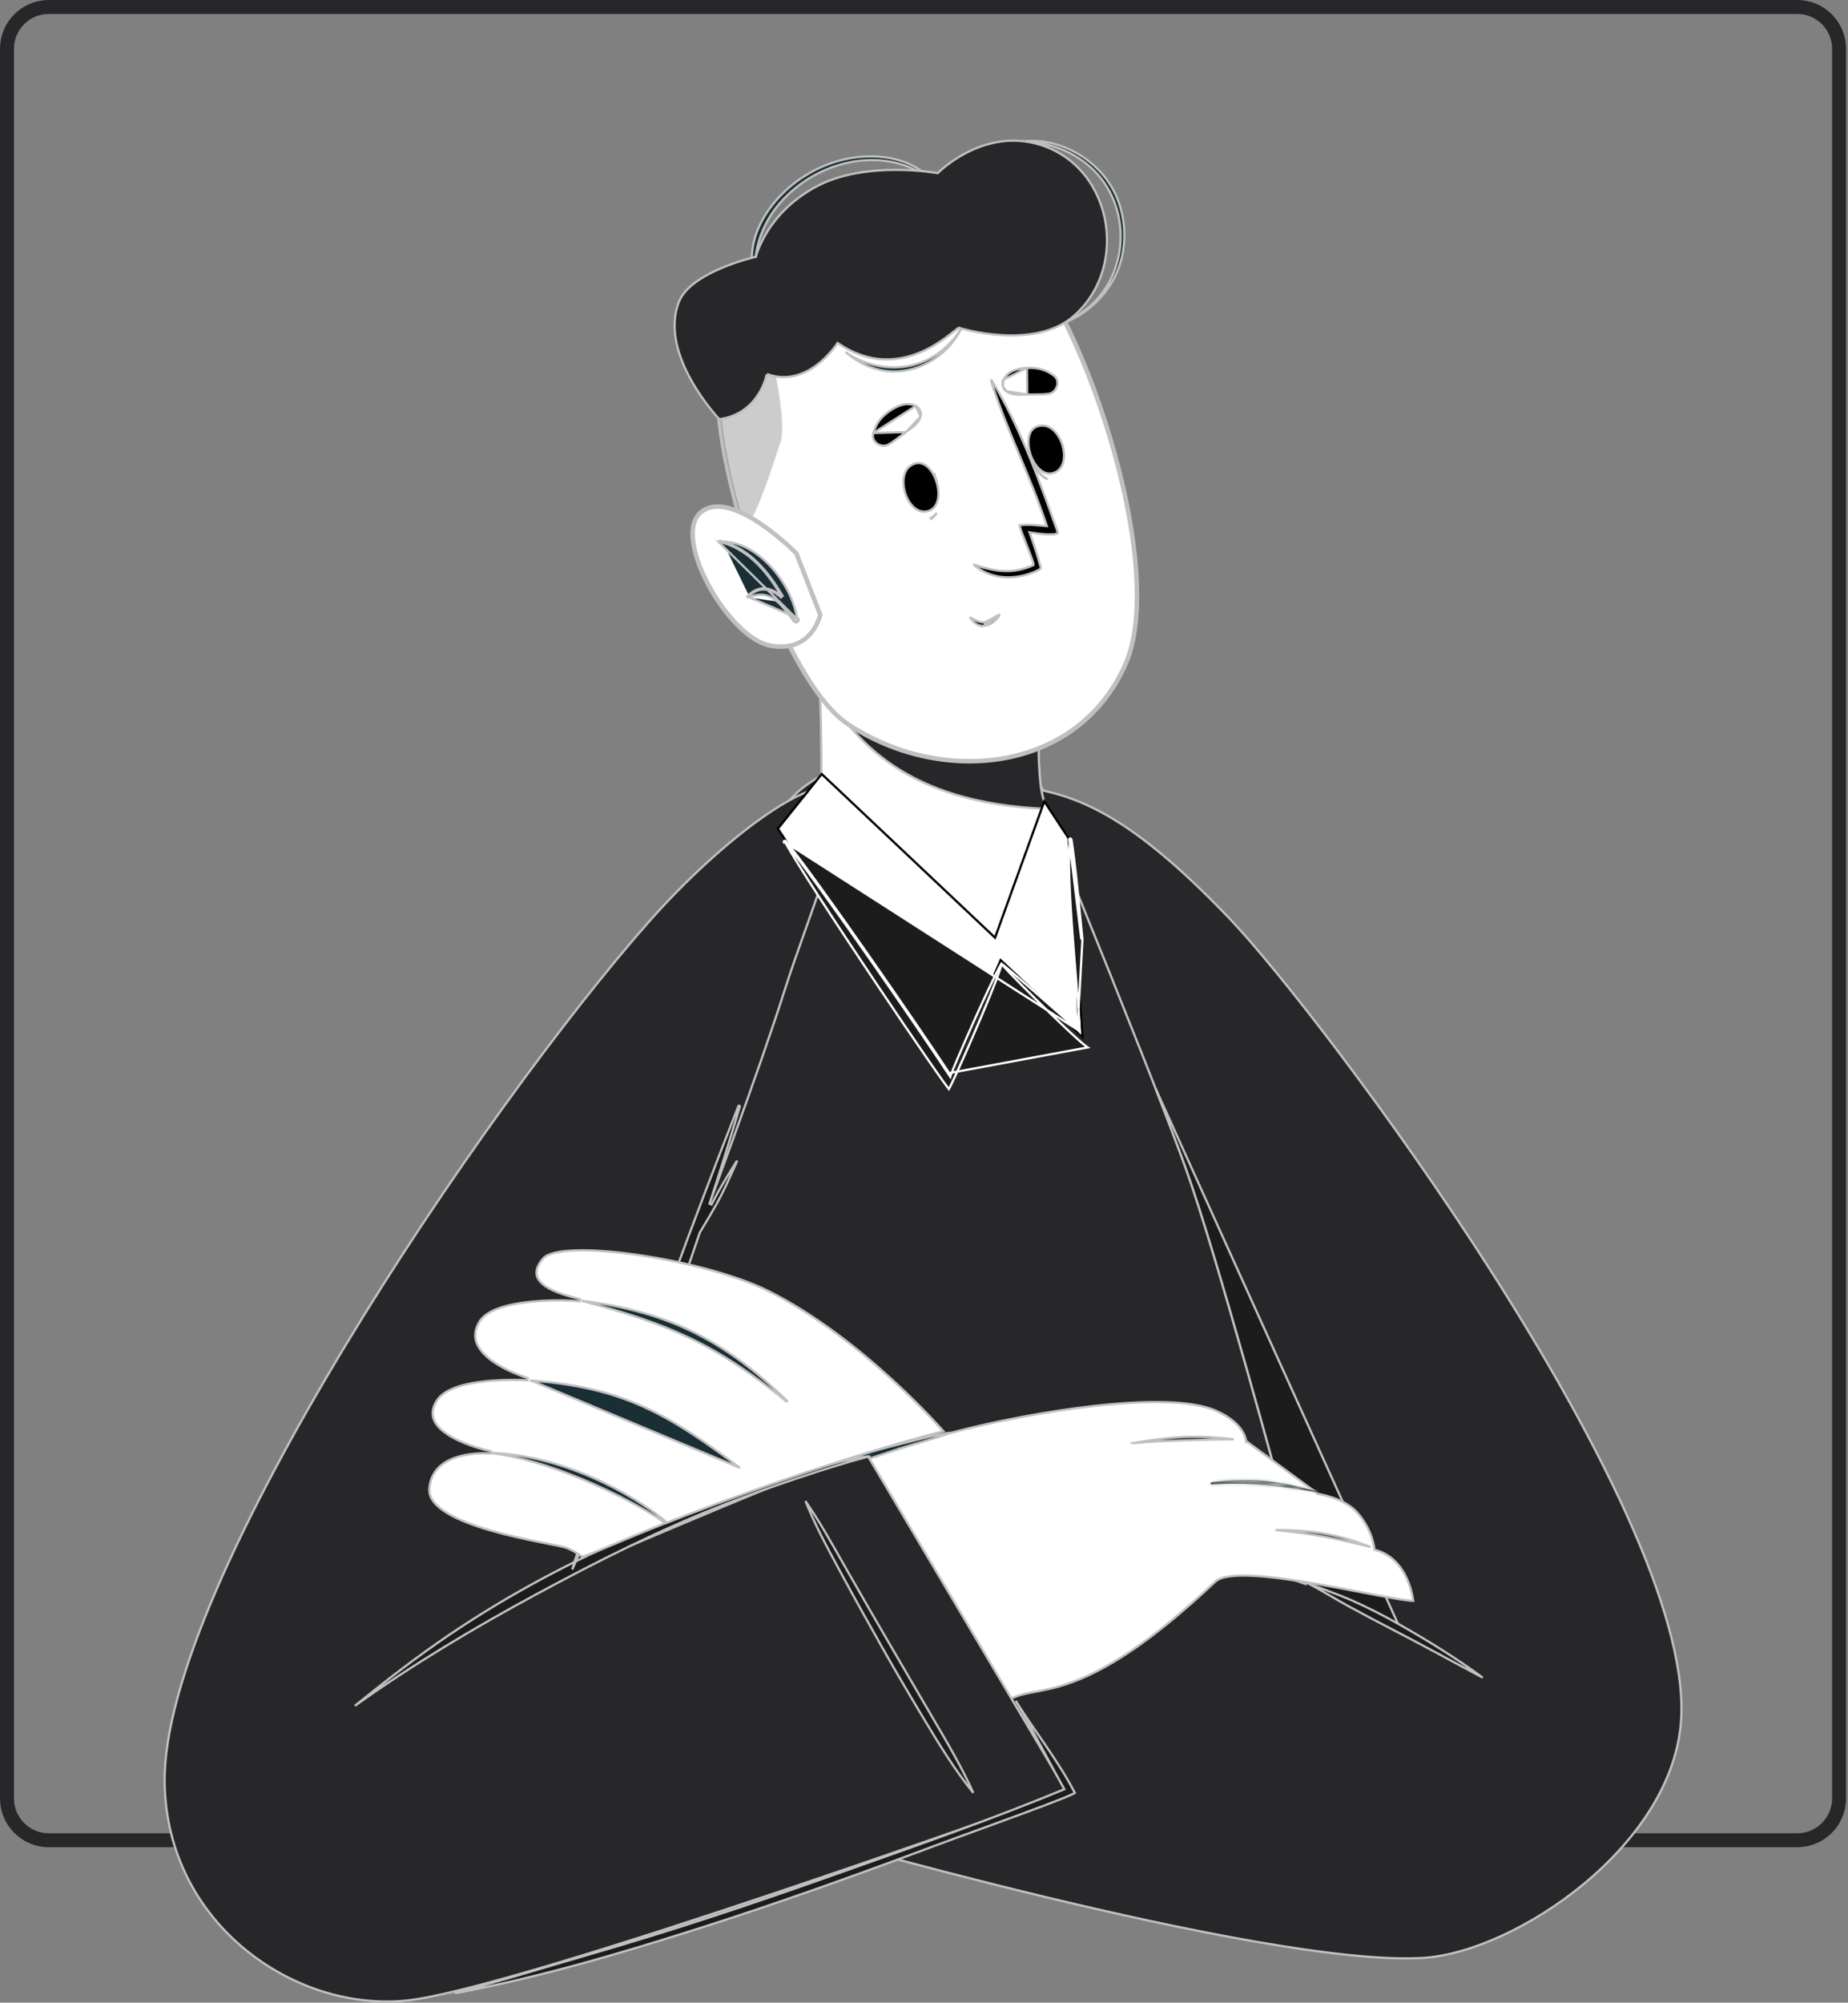 <svg width="530" height="574" viewBox="0 0 530 574" fill="none" xmlns="http://www.w3.org/2000/svg">
<rect x="0" y="0" width="530" height="574" fill="#808080" stroke="none"/>
<path d="M515.447 2H14C7.373 2 2 7.373 2 14V515.447C2 522.074 7.373 527.447 14 527.447H515.447C522.074 527.447 527.447 522.074 527.447 515.447V14C527.447 7.373 522.074 2 515.447 2Z" stroke="#27272A" stroke-width="4" stroke-miterlimit="10"/>
<path d="M387.02 524.07C387.244 526.013 387.342 527.36 387.32 528.083H113.312C113.292 527.972 113.276 527.815 113.266 527.607C113.245 527.184 113.248 526.584 113.277 525.81C113.336 524.266 113.501 522.055 113.783 519.242C114.348 513.617 115.382 505.598 116.979 495.71C120.172 475.934 125.614 448.687 134.042 418.172C150.9 357.134 179.699 283.053 226.328 229.502L226.1 229.303L226.328 229.502C235.045 219.489 251.329 215.909 266.212 215.877C273.641 215.86 280.692 216.728 286.228 218.105C288.997 218.793 291.379 219.606 293.237 220.495C295.105 221.389 296.407 222.342 297.06 223.29C309.384 241.182 321.263 268.539 332.132 299.696C342.998 330.848 352.847 365.775 361.117 398.793C369.388 431.811 376.079 462.916 380.63 486.421C382.905 498.174 384.645 508.025 385.781 515.264C386.348 518.884 386.764 521.849 387.02 524.07ZM113.346 528.219C113.346 528.219 113.345 528.219 113.345 528.218L113.346 528.219Z" fill="#27272A" stroke="#C0C0C0" stroke-width="0.641"/>
<path d="M374.051 453.895L374.639 454.084L374.455 453.495C373.874 451.634 373.183 448.454 372.301 444.177C372.066 443.032 371.816 441.81 371.552 440.514C370.831 436.979 370 432.902 369.029 428.38C366.374 416.023 362.67 400.339 357.305 383.282C344.556 342.746 323.261 289.487 311.217 259.364C308.166 251.732 305.708 245.585 304.134 241.506C302.952 238.445 302.4 236.12 302.354 234.429C302.308 232.739 302.767 231.749 303.527 231.241C304.306 230.72 305.505 230.631 307.104 230.997C308.691 231.359 310.606 232.154 312.755 233.304C321.353 237.906 333.431 248.053 342.524 257.937C360.045 276.985 391.855 320.125 420.227 364.887C434.412 387.267 447.733 410.044 457.976 430.412C468.224 450.789 475.375 468.723 477.246 481.424C478.57 490.406 475.379 500 469.239 509.259C463.101 518.514 454.036 527.403 443.67 534.955C433.306 542.507 421.655 548.715 410.357 552.614C399.054 556.516 388.132 558.098 379.213 556.433C346.15 550.264 308.906 537.352 277.748 524.532C246.585 511.711 221.542 498.994 212.877 493.229L212.877 493.229C211.64 492.407 211.135 490.84 211.359 488.579C211.583 486.323 212.53 483.466 214.078 480.212C217.173 473.709 222.632 465.707 229.322 457.928C236.011 450.149 243.918 442.607 251.898 437.017C259.887 431.42 267.908 427.81 274.835 427.828C279.354 427.839 287.806 429.464 297.979 431.913C308.138 434.359 319.977 437.616 331.248 440.873C342.519 444.13 353.22 447.386 361.103 449.827C365.045 451.048 368.282 452.065 370.534 452.777C371.659 453.133 372.539 453.412 373.137 453.603C373.436 453.698 373.664 453.771 373.818 453.82L373.992 453.876L374.036 453.89L374.047 453.894L374.05 453.895C374.05 453.895 374.05 453.895 374.055 453.88C374.064 453.855 374.084 453.791 374.139 453.621L374.051 453.895Z" fill="#FF9581" stroke="#C0C0C0" stroke-width="0.641"/>
<path d="M373.991 453.851L374.424 454.014V453.551V453.513V453.466L374.411 453.42C374.285 453.005 373.632 450.598 372.579 446.719C366.781 425.356 348.858 359.318 340.108 334.932C339.831 334.134 339.532 333.327 339.228 332.509L339.19 332.407C338.898 331.62 338.601 330.821 338.314 330.004L338.314 330.004L338.312 329.999C335.337 322.017 331.254 311.479 326.742 300.097L326.735 300.079L326.726 300.063L326.69 299.996C324.841 295.335 322.914 290.516 320.986 285.693C320.318 284.022 319.65 282.35 318.984 280.684V280.645L318.961 280.588C313.293 266.504 307.696 252.761 303.517 242.538C301.427 237.427 299.692 233.195 298.479 230.242C297.872 228.765 297.396 227.608 297.072 226.82L296.795 226.147C312.307 228.832 327.784 237.203 353.076 263.747C365.842 277.156 398.83 319.139 428.277 365.352C443 388.456 456.831 412.609 466.805 434.768C476.785 456.939 482.882 477.07 482.184 492.148C481.341 510.397 469.498 527.245 454.492 539.75C439.486 552.256 421.389 560.359 408.146 561.17C396.69 561.865 379.477 559.883 360.078 556.509C340.687 553.136 319.139 548.377 299.023 543.53C278.908 538.684 260.23 533.75 246.58 530.027C239.755 528.166 234.188 526.608 230.327 525.515C228.396 524.969 226.892 524.539 225.871 524.245C225.36 524.099 224.97 523.986 224.708 523.91L224.686 523.904L278.006 421.183L278.014 421.186L278.8 421.453L281.783 422.465C284.355 423.338 288.031 424.587 292.45 426.087C301.288 429.088 313.096 433.099 324.979 437.138C348.751 445.218 372.806 453.405 373.991 453.851Z" fill="#27272A" stroke="#C0C0C0" stroke-width="0.641"/>
<path d="M271.246 479.702L271.246 479.703C269.541 482.947 267.825 486.188 266.109 489.43C263.963 493.484 261.816 497.539 259.691 501.601C256.026 508.598 252.256 515.762 247.856 522.305C250.59 514.477 254.404 506.834 258.19 499.441C261.881 492.246 265.622 485.078 269.51 477.981L269.51 477.981C273.476 470.733 277.481 463.507 281.587 456.345C281.748 456.063 281.91 455.782 282.071 455.501C285.629 449.295 289.21 443.049 293.429 437.292C290.81 443.351 287.634 449.185 284.466 455.006C283.867 456.107 283.269 457.207 282.674 458.308C278.829 465.422 275.015 472.549 271.246 479.702ZM294.075 435.89L294.075 435.889L294.075 435.89ZM247.538 522.251L247.825 522.351L247.826 522.351L247.538 522.251Z" fill="#2B454E" stroke="#C0C0C0" stroke-width="0.641"/>
<path d="M402.135 468.074L374.392 453.362C374.229 452.802 373.587 450.439 372.579 446.726C366.782 425.364 348.859 359.325 340.108 334.939C339.831 334.141 339.532 333.334 339.228 332.515L339.19 332.413C338.898 331.626 338.601 330.828 338.314 330.011L338.314 330.011L338.312 330.005C336.398 324.871 334.026 318.678 331.376 311.884L402.135 468.074Z" fill="#1C1C1C" stroke="#C0C0C0" stroke-width="0.641"/>
<path d="M401.202 465.532L401.202 465.532C409.442 470.193 417.618 475.241 425.25 480.849C422.119 479.188 418.997 477.504 415.874 475.821C410.56 472.956 405.242 470.089 399.872 467.327L399.872 467.327C395.325 464.989 390.816 462.581 386.325 460.134L386.325 460.134C384.812 459.31 383.297 458.422 381.773 457.529C379.253 456.051 376.708 454.559 374.102 453.317C376.244 454.25 378.437 455.076 380.625 455.897L380.751 455.944C383.185 456.859 385.611 457.77 387.97 458.823C392.491 460.844 396.891 463.089 401.202 465.532Z" fill="#1C1C1C" stroke="#C0C0C0" stroke-width="0.641"/>
<path d="M357.695 413.324C357.695 413.324 357.695 413.324 357.666 413.005L357.695 413.324ZM357.695 413.324L357.355 413.355L357.346 413.015L357.346 413.014V413.014M357.695 413.324L357.346 413.014M357.346 413.014L357.346 413.014L357.346 413.007C357.345 413 357.345 412.989 357.343 412.973C357.341 412.94 357.336 412.89 357.326 412.823C357.307 412.688 357.271 412.487 357.202 412.233C357.062 411.723 356.79 410.996 356.256 410.148C355.19 408.457 353.07 406.267 348.846 404.383C345.311 402.806 340.162 402.045 334.092 401.883C328.032 401.721 321.087 402.156 313.982 402.946C299.773 404.527 284.952 407.528 275.339 410.002C248.041 417.03 220.816 426.942 200.159 435.145C189.831 439.246 181.147 442.92 174.918 445.591C173.337 446.269 171.913 446.884 170.661 447.424C169.447 447.947 168.394 448.401 167.516 448.776C166.623 449.158 165.907 449.46 165.382 449.673C165.119 449.779 164.902 449.864 164.734 449.925C164.582 449.981 164.449 450.025 164.356 450.044C164.172 450.094 163.978 450.13 163.818 450.1C163.729 450.083 163.607 450.036 163.525 449.916C163.455 449.813 163.446 449.703 163.456 449.617C163.458 449.521 163.494 449.449 163.508 449.421L163.508 449.421C163.514 449.409 163.521 449.396 163.527 449.386V449.381L163.538 449.339C163.594 449.137 164.016 447.97 164.716 446.068C165.42 444.154 166.413 441.473 167.62 438.22C169.314 433.66 171.429 427.976 173.763 421.707C174.758 419.034 175.793 416.254 176.852 413.41C183.934 394.378 192.08 372.45 196.543 360.115L196.543 360.115C206.624 332.417 216.503 304.202 222.152 285.23C224.558 277.145 226.475 269.227 227.635 262.207C228.797 255.182 229.196 249.079 228.579 244.614C227.958 240.122 226.338 237.451 223.612 236.97C222.225 236.725 220.494 237.029 218.367 238.026C216.242 239.021 213.748 240.697 210.849 243.154C188.925 261.772 153.696 306.151 122.053 354.894C90.408 403.64 62.396 456.68 54.864 492.607L54.573 492.546L54.864 492.607C51.055 510.746 53.711 529.393 63.013 543.45C72.306 557.493 88.254 566.988 111.115 566.803C118.629 566.736 129.566 564.018 142.766 559.385C155.956 554.756 171.374 548.226 187.837 540.56C220.761 525.229 257.843 505.362 289.602 487.091C291.691 485.886 294.026 485.445 296.877 484.907L296.955 484.892C299.852 484.345 303.327 483.684 307.747 482.041C316.586 478.756 329.236 471.53 348.494 453.376L348.714 453.609L348.494 453.376C349.36 452.56 350.815 452.078 352.637 451.823C354.473 451.565 356.739 451.53 359.285 451.654C364.38 451.903 370.643 452.794 376.92 453.866C381.637 454.672 386.371 455.581 390.63 456.399C392.04 456.669 393.398 456.93 394.686 457.174C397.277 457.664 399.584 458.085 401.468 458.381C403.121 458.64 404.43 458.8 405.313 458.828C405.307 458.775 405.299 458.717 405.29 458.654C405.242 458.312 405.163 457.82 405.036 457.22C404.781 456.019 404.339 454.392 403.585 452.683C402.076 449.262 399.339 445.553 394.407 444.235L394.187 444.177L394.17 443.95L394.17 443.948L394.169 443.938C394.168 443.929 394.167 443.914 394.165 443.895C394.161 443.856 394.155 443.797 394.145 443.72C394.125 443.566 394.092 443.338 394.038 443.047C393.929 442.464 393.736 441.631 393.399 440.638C392.726 438.65 391.48 436.023 389.189 433.47C387.291 431.358 384.502 430.031 382.16 429.232C380.992 428.833 379.945 428.569 379.19 428.405C378.813 428.323 378.509 428.266 378.301 428.229C378.196 428.211 378.116 428.198 378.062 428.189C378.035 428.185 378.014 428.182 378.001 428.18L377.986 428.178L377.982 428.177L377.982 428.177L377.771 428.148L377.716 427.942L357.346 413.014Z" fill="white" stroke="#C0C0C0" stroke-width="0.641"/>
<path d="M324.42 413.706C324.404 413.708 324.388 413.71 324.371 413.712C324.364 413.712 324.361 413.712 324.361 413.712C324.361 413.712 324.363 413.712 324.367 413.713C324.368 413.714 324.37 413.714 324.372 413.715L324.42 413.706ZM324.42 413.706L324.368 413.409L324.42 413.706ZM341.509 411.806L341.509 411.806C345.718 411.744 349.765 412.02 353.856 412.543C349.654 412.539 345.429 412.642 341.256 412.781C340.652 412.801 340.046 412.82 339.44 412.839C334.533 412.996 329.588 413.154 324.694 413.677C330.289 412.699 335.833 411.888 341.509 411.806Z" fill="#1A2E35" stroke="#C0C0C0" stroke-width="0.641"/>
<mask id="path-10-inside-1_1570_1364" fill="white">
<path d="M377.866 427.527C367.92 424.797 359.993 423.284 347.502 424.848C347.099 424.899 347.131 425.495 347.528 425.47C359.397 424.733 367.138 425.937 377.847 427.738C377.968 427.764 377.975 427.559 377.866 427.527Z"/>
</mask>
<path d="M377.866 427.527C367.92 424.797 359.993 423.284 347.502 424.848C347.099 424.899 347.131 425.495 347.528 425.47C359.397 424.733 367.138 425.937 377.847 427.738C377.968 427.764 377.975 427.559 377.866 427.527Z" fill="#1A2E35"/>
<path d="M377.866 427.527L378.047 426.912L378.036 426.909L377.866 427.527ZM347.502 424.848L347.423 424.212L347.422 424.212L347.502 424.848ZM347.528 425.47L347.488 424.83L347.487 424.83L347.528 425.47ZM377.847 427.738L377.979 427.111L377.966 427.108L377.953 427.106L377.847 427.738ZM378.036 426.909C368.043 424.166 360.026 422.634 347.423 424.212L347.582 425.484C359.959 423.934 367.797 425.428 377.696 428.145L378.036 426.909ZM347.422 424.212C346.833 424.287 346.554 424.791 346.575 425.218C346.585 425.429 346.665 425.66 346.844 425.841C347.035 426.034 347.296 426.127 347.569 426.109L347.487 424.83C347.561 424.825 347.669 424.853 347.755 424.939C347.829 425.014 347.852 425.098 347.855 425.157C347.858 425.217 347.842 425.29 347.791 425.358C347.732 425.435 347.649 425.475 347.583 425.484L347.422 424.212ZM347.568 426.109C359.36 425.377 367.042 426.571 377.74 428.37L377.953 427.106C367.235 425.304 359.433 424.088 347.488 424.83L347.568 426.109ZM377.715 428.365C377.938 428.412 378.188 428.356 378.371 428.172C378.527 428.015 378.574 427.825 378.582 427.693C378.596 427.47 378.495 427.044 378.047 426.912L377.685 428.142C377.346 428.042 377.296 427.734 377.303 427.615C377.308 427.535 377.338 427.394 377.462 427.269C377.613 427.117 377.816 427.077 377.979 427.111L377.715 428.365Z" fill="#C0C0C0" mask="url(#path-10-inside-1_1570_1364)"/>
<path d="M393.077 443.412C383.45 440.947 375.914 439.503 365.832 438.53C376.333 438.542 383.764 439.725 393.077 443.412Z" fill="#1A2E35" stroke="#C0C0C0" stroke-width="0.641"/>
<path d="M258.03 415.206C256.543 415.691 255.059 416.181 253.576 416.67C250.353 417.733 247.133 418.795 243.896 419.813L243.896 419.813C234.346 422.818 224.802 425.918 215.35 429.226C224.624 425.006 234.021 421.18 243.701 417.988L243.701 417.987C248.562 416.382 253.513 415.032 258.481 413.81C259.549 413.547 260.62 413.272 261.693 412.996C265.296 412.07 268.923 411.137 272.556 410.656C270.216 411.54 267.805 412.279 265.376 412.994C264.85 413.149 264.323 413.302 263.796 413.456C261.866 414.019 259.932 414.583 258.03 415.206ZM258.03 415.206C258.03 415.206 258.029 415.206 258.029 415.206L258.129 415.511L258.03 415.206C258.03 415.206 258.03 415.206 258.03 415.206ZM215.17 429.289C215.166 429.291 215.161 429.293 215.157 429.294C215.149 429.297 215.145 429.297 215.145 429.297C215.145 429.297 215.146 429.297 215.148 429.297C215.151 429.297 215.154 429.298 215.158 429.299L215.17 429.289ZM215.17 429.289L215.045 429.013L215.17 429.289Z" fill="#1A2E35" stroke="#C0C0C0" stroke-width="0.641"/>
<path d="M305.893 513.551L305.805 513.582C305.506 513.689 305.063 513.849 304.482 514.057C303.321 514.473 301.615 515.083 299.431 515.861C295.063 517.417 288.788 519.644 281.156 522.326C265.893 527.691 245.206 534.879 223.509 542.17C201.811 549.461 179.106 556.855 159.807 562.633C140.496 568.414 124.627 572.568 116.584 573.392C84.424 576.689 47.837 551.355 47.219 510.986C47.002 496.798 52.627 477.596 61.952 455.915C71.272 434.244 84.271 410.134 98.762 386.145C127.745 338.166 162.683 290.698 186.062 264.232C196.77 252.109 208.363 241.65 218.068 234.722C222.921 231.257 227.292 228.683 230.835 227.223C232.608 226.494 234.16 226.048 235.456 225.904C236.754 225.759 237.759 225.921 238.471 226.366L238.471 226.366C239.32 226.896 239.894 227.801 240.214 229.078C240.534 230.358 240.592 231.985 240.426 233.907C240.093 237.75 238.872 242.691 237.184 248.219C235.497 253.743 233.35 259.833 231.171 265.971C231.047 266.321 230.922 266.671 230.798 267.022C228.743 272.81 226.682 278.614 224.98 283.988L225.286 284.085L224.98 283.988C218.331 304.995 203.087 346.398 189.502 382.558C182.71 400.636 176.334 417.401 171.655 429.646C169.316 435.769 167.401 440.761 166.072 444.223C165.407 445.954 164.888 447.303 164.536 448.218L164.134 449.261L164.031 449.527L164.006 449.594L163.999 449.611L163.997 449.615C163.997 449.616 163.997 449.617 164.296 449.732L163.997 449.617L163.723 450.327L164.422 450.026L164.367 449.898C164.422 450.026 164.423 450.026 164.423 450.026L164.425 450.025L164.433 450.022L164.465 450.008L164.59 449.954L165.08 449.744C165.51 449.56 166.143 449.289 166.952 448.942C168.57 448.249 170.896 447.255 173.724 446.049C179.38 443.637 187.046 440.379 195.086 436.995C211.173 430.222 228.738 422.952 234.713 420.928C239.727 419.231 243.361 418.38 245.737 417.953C246.925 417.739 247.798 417.632 248.372 417.577C248.659 417.55 248.871 417.537 249.01 417.53C249.016 417.529 249.023 417.529 249.03 417.529L305.893 513.551Z" fill="#27272A" stroke="#C0C0C0" stroke-width="0.641"/>
<path d="M248.147 417.719C237.647 420.472 219.178 426.744 208.437 430.932L208.552 431.229L208.437 430.932C189.571 438.29 171.447 447.416 153.659 457.025L153.659 457.025C135.856 466.644 118.259 477.15 101.773 488.921C110.681 481.716 119.693 474.746 129.183 468.339L129.012 468.085L129.183 468.339C146.077 456.931 164.086 447.398 182.808 439.363C192.199 435.333 206.477 429.98 219.516 425.569C226.036 423.364 232.242 421.396 237.371 419.947C242.511 418.494 246.537 417.573 248.715 417.445L248.718 417.445C248.752 417.443 248.872 417.444 249.021 417.457M248.147 417.719L248.228 418.029L248.146 417.719C248.147 417.719 248.147 417.719 248.147 417.719ZM248.147 417.719C248.528 417.619 248.812 417.531 249.021 417.457M249.021 417.457C249.053 417.46 249.086 417.463 249.12 417.467C249.213 417.477 249.304 417.492 249.38 417.509C249.462 417.528 249.503 417.545 249.514 417.552C249.516 417.553 249.517 417.554 249.517 417.554C249.517 417.554 249.407 417.48 249.439 417.328C249.445 417.299 249.456 417.277 249.464 417.264C249.472 417.252 249.478 417.245 249.478 417.245L249.478 417.245C249.478 417.245 249.474 417.248 249.466 417.254C249.457 417.261 249.445 417.27 249.427 417.281C249.348 417.328 249.219 417.387 249.021 417.457Z" fill="#1C1C1C" stroke="#C0C0C0" stroke-width="0.641"/>
<path d="M211.222 332.894L211.222 332.894C211.233 332.876 211.243 332.867 211.25 332.862C211.257 332.857 211.263 332.854 211.27 332.852C211.285 332.848 211.305 332.849 211.323 332.858C211.342 332.866 211.346 332.875 211.346 332.876C211.346 332.876 211.347 332.877 211.347 332.882C211.347 332.888 211.345 332.901 211.336 332.923C211.232 333.157 211.128 333.39 211.024 333.624C209.283 337.538 207.551 341.433 205.472 345.162C204.125 347.572 202.697 349.942 201.266 352.318C201.087 352.614 200.908 352.911 200.729 353.208L200.711 353.238L200.7 353.271C195.568 368.527 190.243 383.706 184.656 398.808C184.207 400.02 183.759 401.233 183.311 402.445C180.567 409.875 177.823 417.302 174.899 424.659L174.899 424.659C171.859 432.311 168.549 439.8 165.225 447.32C164.853 448.161 164.482 449.002 164.11 449.844C164.697 447.981 165.28 446.119 165.863 444.257C168.333 436.365 170.799 428.49 173.538 420.679L173.538 420.679C185.713 385.915 198.266 351.243 211.792 316.988L211.793 316.987C211.811 316.94 211.838 316.92 211.871 316.908C211.913 316.894 211.975 316.892 212.042 316.913C212.109 316.935 212.154 316.972 212.176 317.004C212.192 317.028 212.202 317.056 212.187 317.105L212.187 317.106C209.419 326.454 206.53 335.737 203.487 344.994L204.078 345.237C204.127 345.139 204.174 345.041 204.221 344.945L204.221 344.945C204.267 344.848 204.313 344.754 204.36 344.66C206.231 340.942 208.418 337.415 210.616 333.871C210.818 333.546 211.02 333.22 211.222 332.894Z" fill="#1C1C1C" stroke="#C0C0C0" stroke-width="0.641"/>
<path d="M243.163 450.481L243.163 450.481C247.175 457.499 251.206 464.504 255.296 471.484L255.572 471.322L255.296 471.484C257.045 474.469 258.786 477.46 260.529 480.451C262.94 484.592 265.353 488.734 267.786 492.864C271.799 499.675 275.896 506.659 279.132 513.856C273.921 507.397 269.44 500.114 265.165 492.991C261 486.052 256.894 479.089 252.923 472.043L252.644 472.2L252.923 472.043C248.866 464.847 244.843 457.633 240.929 450.362L240.929 450.362C240.802 450.127 240.675 449.892 240.549 449.656C237.128 443.311 233.685 436.923 231.007 430.248C234.767 435.677 238.044 441.458 241.312 447.225C241.928 448.311 242.544 449.397 243.163 450.481Z" fill="#1C1C1C" stroke="#C0C0C0" stroke-width="0.641"/>
<path d="M299.714 502.671C296.965 497.558 294.2 492.417 291.302 487.492C293.278 490.652 295.477 493.848 297.693 497.068C298.415 498.117 299.138 499.168 299.856 500.222C302.931 504.734 305.911 509.288 308.257 513.878C308.247 513.884 308.237 513.891 308.225 513.898C308.056 514.002 307.785 514.142 307.413 514.316C306.674 514.661 305.577 515.121 304.203 515.67C301.456 516.767 297.623 518.21 293.376 519.779C289.44 521.233 285.147 522.796 281.039 524.292C276.291 526.021 271.79 527.66 268.373 528.936L268.467 529.188L268.373 528.936C245.721 537.401 222.964 545.576 199.907 552.892L200.004 553.198L199.907 552.892C177.294 560.069 154.373 566.812 131.034 571.205L131.032 571.205C130.879 571.235 130.774 571.224 130.713 571.207C130.754 571.178 130.824 571.141 130.937 571.112L130.937 571.112C139.698 568.811 148.437 566.227 157.155 563.648C161.362 562.404 165.564 561.161 169.761 559.952C192.859 553.298 215.642 545.695 238.274 537.671C240.628 536.837 242.993 536.001 245.365 535.162C265.211 528.148 285.596 520.944 304.918 512.966L305.252 512.829L305.076 512.514C303.274 509.29 301.497 505.987 299.714 502.671ZM130.656 571.18C130.656 571.18 130.656 571.18 130.657 571.181C130.656 571.18 130.655 571.18 130.656 571.18Z" fill="#1C1C1C" stroke="#C0C0C0" stroke-width="0.641"/>
<path d="M269.858 409.417C270.156 409.748 270.394 410.014 270.567 410.209C240.941 417.838 207.023 430.263 191.773 436.23C191.493 436.328 191.228 436.427 190.973 436.522C190.86 436.564 190.749 436.606 190.639 436.646L190.639 436.646L190.633 436.649C184.467 439.072 179.373 441.209 175.467 442.847C175.094 443.004 174.731 443.156 174.379 443.303C172.364 444.148 170.712 444.835 169.439 445.332C168.245 445.798 167.413 446.086 166.93 446.186C166.9 446.168 166.869 446.147 166.836 446.124C166.823 446.115 166.809 446.105 166.793 446.094C166.788 446.09 166.782 446.086 166.776 446.081V446.05L166.643 445.954C165.221 444.928 163.805 444.144 162.39 443.613L162.385 443.611C161.883 443.431 160.869 443.206 159.515 442.93C158.835 442.791 158.057 442.638 157.203 442.469C156.35 442.301 155.422 442.117 154.439 441.919C150.491 441.122 145.6 440.071 140.86 438.71C136.115 437.347 131.543 435.681 128.222 433.66C124.879 431.628 122.918 429.311 123.133 426.674L123.133 426.674C123.349 423.95 124.414 421.964 125.915 420.51C127.422 419.05 129.385 418.112 131.41 417.517C135.466 416.326 139.693 416.536 140.78 416.612L140.871 415.979C139.689 415.72 134.172 414.435 129.764 411.992C127.556 410.769 125.672 409.278 124.727 407.521C124.257 406.649 124.02 405.711 124.087 404.701C124.154 403.689 124.527 402.584 125.312 401.382L125.312 401.381C126.398 399.711 128.404 398.488 130.895 397.607C133.379 396.728 136.299 396.204 139.154 395.899C144.541 395.325 149.645 395.539 151.034 395.597C151.117 395.6 151.186 395.603 151.242 395.605L151.355 394.981L151.331 394.973C150.273 394.625 145.301 392.989 141.349 390.207C139.356 388.804 137.657 387.134 136.832 385.222C136.017 383.332 136.04 381.174 137.556 378.728C138.62 377.013 140.746 375.746 143.453 374.83C146.149 373.917 149.366 373.373 152.537 373.066C158.884 372.452 164.974 372.796 166.203 373.005L166.371 372.389C166.095 372.284 165.595 372.151 164.978 371.987L164.913 371.97C164.299 371.806 163.553 371.608 162.74 371.368C161.053 370.868 159.092 370.19 157.437 369.272C155.771 368.349 154.476 367.218 154.026 365.842C153.585 364.496 153.921 362.806 155.777 360.672L155.777 360.671C156.368 359.99 157.506 359.442 159.159 359.051C160.8 358.664 162.894 358.443 165.334 358.378C170.212 358.247 176.426 358.734 183.059 359.698C196.332 361.627 211.219 365.458 220.362 370.021C233.983 376.821 246.62 386.962 255.857 395.413C260.474 399.636 264.238 403.434 266.848 406.176C268.152 407.547 269.168 408.654 269.858 409.417Z" fill="white" stroke="#C0C0C0" stroke-width="0.641"/>
<path d="M141.58 416.571L141.579 416.571C141.379 416.545 141.227 416.505 141.118 416.461C141.133 416.459 141.15 416.457 141.167 416.455C141.261 416.444 141.377 416.44 141.518 416.446L141.518 416.446C153.107 416.972 164.12 420.649 173.006 424.902C181.527 428.98 188.072 433.579 191.273 436.411C191.171 436.448 191.072 436.486 190.973 436.522C190.917 436.544 190.861 436.565 190.805 436.585C187.525 434.08 179.998 429.725 170.969 425.683C161.805 421.581 151.055 417.785 141.58 416.571Z" fill="#1A2E35" stroke="#C0C0C0" stroke-width="0.641"/>
<path d="M152.352 395.695L152.352 395.695C152.242 395.686 152.143 395.684 152.057 395.686C152.105 395.698 152.157 395.709 152.214 395.721L152.352 395.695ZM152.352 395.695C165.559 396.666 175.386 399.08 184.509 403.192C193.553 407.268 201.92 413.018 212.219 420.717L152.352 395.695ZM151.623 395.76C151.623 395.76 151.624 395.76 151.625 395.759C151.624 395.76 151.623 395.76 151.623 395.76Z" fill="#1A2E35" stroke="#C0C0C0" stroke-width="0.641"/>
<path d="M167.14 372.918L167.14 372.917C167.004 372.882 166.884 372.846 166.779 372.81C166.916 372.816 167.074 372.83 167.253 372.853C190.487 375.907 206.803 383.163 225.709 401.5C225.763 401.554 225.766 401.59 225.766 401.602C225.766 401.619 225.758 401.642 225.736 401.664C225.714 401.687 225.683 401.701 225.649 401.704C225.62 401.705 225.573 401.699 225.513 401.65L225.513 401.65C205.355 385.338 192.148 379.566 167.14 372.918Z" fill="#1A2E35" stroke="#C0C0C0" stroke-width="0.641"/>
<path d="M292.107 273.075C277.316 278.394 248.587 258.124 236.148 240.475C235.302 239.257 235.738 225.434 235.469 208.605C235.27 198.396 234.802 187.028 233.629 176.691L300.265 185.086C300.265 185.086 296.349 207.484 298.503 225.498C298.701 227.004 299.009 228.388 299.432 229.689C299.477 229.881 299.56 230.112 299.605 230.381C301.842 238.289 306.404 267.922 292.107 273.075Z" fill="white" stroke="#C0C0C0" stroke-width="0.641" stroke-miterlimit="10"/>
<path d="M299.631 230.375C299.759 230.804 299.887 231.272 299.97 231.83C260.077 230.138 244.902 212.598 235.084 195.769C234.783 189.354 234.36 182.849 233.629 176.691L300.271 185.073C300.271 185.073 296.337 207.49 298.515 225.498C298.689 226.998 299.028 228.363 299.458 229.689C299.502 229.856 299.541 230.118 299.631 230.375Z" fill="#27272A" stroke="#C0C0C0" stroke-width="0.641" stroke-miterlimit="10"/>
<path d="M206.316 106.793C202.702 130.716 224.536 195.077 242.992 207.426C269.748 225.325 308.699 221.678 322.682 190.623C336.236 160.522 306.296 77.154 286.134 66.432C256.437 50.635 211.655 71.45 206.316 106.793Z" fill="white" stroke="#C0C0C0" stroke-width="1.282" stroke-miterlimit="10"/>
<path d="M268.036 136.14C268.268 136.771 268.491 137.424 268.691 138.088C268.431 137.413 268.136 136.776 267.823 136.199C267.823 136.199 267.823 136.199 267.823 136.199C267.792 136.141 267.76 136.083 267.728 136.026C267.73 136.012 267.733 135.998 267.736 135.984C267.768 136.005 267.81 136.024 267.863 136.029C267.971 136.041 268.041 135.99 268.064 135.971C268.066 135.976 268.069 135.98 268.071 135.985C268.056 136.022 268.044 136.067 268.039 136.106C268.037 136.123 268.036 136.134 268.036 136.14ZM268.036 136.14C268.034 136.134 268.032 136.129 268.03 136.123C268.035 136.137 268.036 136.146 268.036 136.146C268.036 136.146 268.036 136.144 268.036 136.14ZM267.792 135.824L267.934 135.741L267.793 135.822C267.792 135.823 267.792 135.823 267.792 135.824ZM267.377 148.537C267.907 148.075 268.324 147.554 268.646 146.99C268.272 147.497 267.792 147.933 267.19 148.275C267.145 148.315 267.099 148.354 267.051 148.394C267.074 148.396 267.097 148.403 267.12 148.413C267.179 148.441 267.207 148.484 267.218 148.508C267.227 148.527 267.239 148.572 267.225 148.621C267.277 148.594 267.327 148.566 267.377 148.537Z" fill="black" stroke="#C0C0C0" stroke-width="0.641"/>
<path d="M262.616 132.815L262.617 132.815C263.973 132.473 265.246 133.006 266.325 134.098C267.406 135.192 268.258 136.822 268.73 138.565C269.203 140.308 269.286 142.127 268.868 143.594C268.454 145.05 267.558 146.139 266.061 146.517C264.533 146.9 263.139 146.38 261.991 145.311C260.836 144.236 259.948 142.62 259.477 140.882C259.005 139.144 258.961 137.32 259.453 135.837C259.94 134.367 260.949 133.234 262.616 132.815Z" fill="black" stroke="#C0C0C0" stroke-width="0.641"/>
<path d="M297.426 134.52C298.236 135.738 299.238 136.749 300.487 137.349C299.171 136.897 298.084 135.861 297.221 134.521C296.369 133.196 295.756 131.6 295.383 130.053C295.896 131.643 296.555 133.209 297.426 134.52Z" fill="black" stroke="#C0C0C0" stroke-width="0.641"/>
<path d="M297.372 122.256L297.372 122.256C298.983 121.651 300.458 122.008 301.695 122.94C302.943 123.879 303.945 125.404 304.546 127.102C305.147 128.8 305.336 130.634 304.997 132.174C304.66 133.706 303.809 134.926 302.332 135.479L302.331 135.479C300.888 136.022 299.533 135.638 298.365 134.677C297.189 133.71 296.222 132.167 295.619 130.464C295.016 128.762 294.789 126.937 295.055 125.421C295.32 123.909 296.063 122.747 297.372 122.256Z" fill="black" stroke="#C0C0C0" stroke-width="0.641"/>
<path d="M259.798 123.845L259.798 123.844C260.055 123.656 260.304 123.478 260.546 123.306C262.108 122.191 263.345 121.308 264.025 119.431L259.798 123.845ZM259.798 123.845C259.307 124.205 258.836 124.566 258.372 124.921C257.24 125.789 256.146 126.626 254.891 127.364C253.835 127.982 252.529 127.813 251.573 127.147C250.625 126.486 250.07 125.371 250.451 124.119L250.451 124.119M259.798 123.845L250.451 124.119M250.451 124.119C251.313 121.284 252.777 119.389 255.245 117.729C257.553 116.178 260.136 115.152 262.651 116.337M250.451 124.119L262.651 116.337M262.651 116.337C263.14 116.569 263.588 117.07 263.862 117.671C264.135 118.274 264.209 118.921 264.025 119.431L262.651 116.337Z" fill="black" stroke="#C0C0C0" stroke-width="0.641"/>
<path d="M294.6 113.074L294.6 113.074C295.214 113.062 295.812 113.064 296.402 113.065C297.818 113.068 299.188 113.071 300.63 112.897C301.843 112.748 302.779 111.822 303.135 110.713C303.488 109.612 303.253 108.389 302.192 107.624L302.192 107.623C299.795 105.888 297.479 105.272 294.51 105.447L294.6 113.074ZM294.6 113.074C294.283 113.08 293.977 113.09 293.68 113.1C291.762 113.162 290.24 113.212 288.557 112.125L288.557 112.125M294.6 113.074L288.557 112.125M288.557 112.125C288.101 111.831 287.768 111.272 287.621 110.627M288.557 112.125L287.621 110.627M287.621 110.627C287.475 109.982 287.529 109.312 287.778 108.831M287.621 110.627L287.778 108.831M287.778 108.831C289.053 106.365 291.731 105.612 294.51 105.447L287.778 108.831Z" fill="black" stroke="#C0C0C0" stroke-width="0.641"/>
<path d="M282.615 178.306L282.615 178.306C281.706 178.488 280.861 178.266 280.093 177.926C279.596 177.706 279.099 177.42 278.634 177.152C278.471 177.058 278.312 176.966 278.159 176.881C279.142 178.416 280.488 179.577 282.292 179.378L282.615 178.306ZM282.615 178.306C283.45 178.138 284.277 177.735 285.041 177.265C285.629 176.903 286.192 176.494 286.702 176.108M282.615 178.306L286.702 176.108M286.702 176.108C285.927 177.784 284.118 179.176 282.292 179.378L286.702 176.108Z" fill="black" stroke="#C0C0C0" stroke-width="0.641"/>
<path d="M290.789 165.413C286.755 165.789 282.646 164.791 279.164 161.794C285.793 163.995 290.654 164.479 296.208 162.059L296.401 161.976V161.766C296.401 161.692 296.394 161.632 296.387 161.587C296.383 161.565 296.38 161.546 296.376 161.531C296.376 161.529 296.375 161.526 296.374 161.524C296.295 161.09 295.972 160.182 295.56 159.099C295.24 158.254 294.855 157.278 294.466 156.291C294.344 155.981 294.221 155.671 294.1 155.363C293.592 154.069 293.109 152.823 292.78 151.883C292.616 151.412 292.493 151.026 292.425 150.754C292.408 150.686 292.395 150.628 292.386 150.581C293.211 150.378 294.423 150.36 295.733 150.424C296.716 150.471 297.722 150.562 298.624 150.644C299.022 150.68 299.4 150.714 299.746 150.742L300.227 150.781L300.076 150.322C297.864 143.621 295.15 137.118 292.446 130.637C292.317 130.328 292.188 130.018 292.058 129.709C289.225 122.916 286.429 116.137 284.242 109.146L284.239 109.136L284.235 109.127C284.223 109.094 284.229 109.079 284.233 109.07C284.241 109.054 284.261 109.032 284.295 109.016C284.329 109.001 284.36 109 284.377 109.005C284.388 109.007 284.405 109.014 284.424 109.048L284.428 109.056L284.432 109.063C292.546 122.238 298.234 138.175 303.364 152.547L303.385 152.606C303.385 152.606 303.385 152.606 303.385 152.606C303.408 152.671 303.406 152.708 303.402 152.728C303.398 152.746 303.387 152.771 303.355 152.804C303.279 152.88 303.116 152.965 302.831 153.034C302.272 153.17 301.431 153.202 300.493 153.169C298.63 153.104 296.509 152.791 295.811 152.664L295.263 152.565L295.452 153.089L295.754 152.98L295.452 153.089L295.452 153.089L295.453 153.089L295.454 153.092L295.457 153.103L295.473 153.146L295.532 153.311C295.584 153.455 295.658 153.665 295.751 153.928C295.935 154.454 296.191 155.19 296.474 156.033C297.042 157.72 297.718 159.826 298.161 161.52L298.163 161.528L298.165 161.536L298.282 161.903L298.284 161.914L298.285 161.918L298.285 161.919L298.285 161.919L298.285 161.92L298.286 161.923L298.287 161.927L298.288 161.934L298.291 161.945C298.302 161.976 298.316 162.006 298.599 161.855L298.316 162.006L298.32 162.013C298.381 162.122 298.411 162.214 298.46 162.368L298.467 162.389L298.47 162.4L298.47 162.4C298.506 162.816 298.365 163.134 298.056 163.275L298.049 163.278L298.041 163.282C297.735 163.441 297.474 163.555 297.184 163.682L297.138 163.702L297.124 163.708L297.111 163.715C296.831 163.87 296.512 164.003 296.178 164.106L296.167 164.11L296.156 164.114C294.43 164.79 292.602 165.256 290.791 165.413L290.789 165.413Z" fill="black" stroke="#C0C0C0" stroke-width="0.641"/>
<path opacity="0.2" d="M206.665 107.094L206.665 107.094C208.019 98.61 211.805 91.051 217.192 84.82C218.351 89.13 220.487 97.647 222.107 106.003C222.955 110.377 223.66 114.701 224.01 118.351C224.185 120.177 224.27 121.828 224.241 123.231C224.212 124.638 224.068 125.773 223.796 126.576C223.493 127.471 223.142 128.537 222.754 129.719C221.719 132.868 220.413 136.839 219.004 140.586C218.035 143.162 217.021 145.623 216.015 147.629C215.138 149.38 214.284 150.75 213.495 151.556C210.825 142.995 208.736 134.408 207.5 126.726C206.24 118.893 205.872 112.026 206.665 107.094Z" fill="black" stroke="#C0C0C0" stroke-width="0.641"/>
<path d="M259.103 105.131C266.43 104.254 272.725 99.694 276.117 93.25C273.189 100.021 266.521 105.221 259.211 106.277C252.971 107.176 247.085 104.909 242.525 100.901C247.224 104.332 253.463 105.805 259.103 105.131L259.103 105.131Z" fill="#1A2E35" stroke="#C0C0C0" stroke-width="0.641"/>
<path d="M216.12 69.64L216.121 69.64C218.175 60.119 227.39 50.169 239.492 46.398C250.452 42.986 261.881 45.258 267.313 51.824C267.303 51.847 267.272 51.891 267.206 51.934C267.14 51.978 267.067 52.002 267.008 52.004C266.954 52.007 266.93 51.992 266.915 51.977L266.914 51.975C263.571 48.548 258.396 46.463 252.651 45.99C241.638 45.078 230.685 50.119 223.672 58.218L223.672 58.219C216.888 66.059 215.186 75.897 217.483 83.842C215.712 79.403 215.015 74.747 216.12 69.64Z" fill="#1A2E35" stroke="#C0C0C0" stroke-width="0.641"/>
<path d="M318.052 52.39L318.052 52.39C321.841 58.039 323.168 65.249 322.097 71.944L322.097 71.945C320.323 83.078 311.305 91.673 300.616 93.936C305.637 92.748 310.333 90.157 313.952 86.472C323.297 76.959 323.878 61.041 315.458 50.753C311.402 45.795 305.495 42.458 299.244 41.234L299.244 41.234C295.432 40.49 291.709 40.715 288.072 41.468C292.78 40.275 297.563 39.89 302.517 41.286L302.518 41.286C308.78 43.048 314.425 46.972 318.052 52.39ZM277.339 45.197L277.339 45.197L277.339 45.197Z" fill="#1A2E35" stroke="#C0C0C0" stroke-width="0.641"/>
<path d="M219.823 107.553L219.819 107.571C219.815 107.59 219.809 107.62 219.8 107.661C219.782 107.741 219.754 107.86 219.714 108.014C219.633 108.321 219.504 108.763 219.312 109.3C218.929 110.374 218.296 111.821 217.302 113.312C215.337 116.261 211.963 119.382 206.29 120.149C206.266 120.123 206.237 120.092 206.205 120.058C206.077 119.919 205.89 119.712 205.653 119.444C205.179 118.906 204.508 118.121 203.722 117.129C202.148 115.146 200.115 112.342 198.275 109.059C194.584 102.474 191.716 94.049 194.739 86.449L194.739 86.449C195.579 84.335 197.342 82.469 199.554 80.856C201.762 79.245 204.39 77.904 206.922 76.831C209.452 75.759 211.875 74.96 213.667 74.428C214.562 74.162 215.299 73.963 215.811 73.831C216.068 73.765 216.268 73.716 216.403 73.683C216.436 73.675 216.466 73.668 216.491 73.662C216.517 73.655 216.54 73.65 216.558 73.646L216.597 73.637L216.606 73.635L216.608 73.634L216.609 73.634L216.538 73.322L216.609 73.634L216.803 73.59L216.85 73.396L216.85 73.396L216.85 73.395L216.851 73.39L216.857 73.366C216.863 73.344 216.871 73.311 216.883 73.267C216.907 73.179 216.945 73.047 216.998 72.876C217.103 72.534 217.271 72.034 217.516 71.409C218.006 70.157 218.808 68.406 220.051 66.412C222.536 62.425 226.783 57.471 233.834 53.614C240.946 49.727 249.669 48.718 256.64 48.688C260.121 48.673 263.155 48.903 265.319 49.136C266.401 49.253 267.264 49.37 267.857 49.458C268.153 49.502 268.381 49.539 268.535 49.565C268.612 49.578 268.671 49.588 268.71 49.594L268.753 49.602L268.764 49.604L268.767 49.605L268.767 49.605L268.825 49.289L268.767 49.605L268.935 49.635L269.054 49.514L269.054 49.514L269.055 49.512L269.061 49.506L269.086 49.481C269.109 49.459 269.143 49.425 269.189 49.381C269.28 49.293 269.417 49.163 269.597 48.998C269.957 48.67 270.491 48.203 271.182 47.654C272.563 46.557 274.569 45.135 277.066 43.835C282.062 41.234 289 39.135 296.83 41.084C307.751 43.802 314.655 52.488 316.785 62.339C318.915 72.192 316.257 83.173 308.088 90.456C302.38 95.544 294.177 96.447 287.342 96.054C283.932 95.858 280.881 95.34 278.683 94.87C277.584 94.636 276.699 94.414 276.089 94.251C275.785 94.169 275.549 94.102 275.389 94.056C275.31 94.033 275.249 94.015 275.209 94.002L275.164 93.989L275.153 93.985L275.15 93.984L275.15 93.984L275.054 94.29L275.15 93.984L275.036 93.949L274.926 93.996C274.782 94.059 274.596 94.187 274.393 94.339C274.181 94.497 273.921 94.703 273.619 94.943L273.524 95.019C272.932 95.491 272.176 96.093 271.27 96.756C269.361 98.153 266.793 99.816 263.719 101.077C257.584 103.593 249.434 104.51 240.473 98.472L240.201 98.288L240.024 98.565L240.024 98.565L240.024 98.565L240.023 98.567L240.019 98.573L240.003 98.599C239.987 98.622 239.964 98.657 239.933 98.702C239.871 98.794 239.778 98.928 239.655 99.099C239.409 99.439 239.044 99.923 238.568 100.492C237.616 101.63 236.226 103.103 234.473 104.448C230.963 107.14 226.037 109.293 220.244 107.298L219.913 107.827C219.848 107.734 219.819 107.605 219.819 107.586C219.82 107.579 219.821 107.568 219.821 107.564C219.822 107.558 219.823 107.554 219.823 107.553ZM219.823 107.553L219.823 107.552C219.823 107.55 219.823 107.551 219.823 107.553Z" fill="#27272A" stroke="#C0C0C0" stroke-width="0.641"/>
<path d="M223.092 237.514L235.668 221.849L285.017 268.418L285.372 268.753L285.538 268.294L299.497 229.681L306.456 240.235L310.45 297.124L287.308 275.507L286.976 275.196L286.795 275.614L272.299 309.148C272.257 309.111 272.206 309.065 272.147 309.008C271.791 308.664 271.26 308.047 270.574 307.183C269.207 305.462 267.258 302.807 264.92 299.516C260.245 292.936 254.025 283.833 247.809 274.617C241.593 265.402 235.381 256.078 230.724 249.057C228.396 245.546 226.456 242.612 225.098 240.555C224.419 239.526 223.885 238.717 223.522 238.165L223.106 237.535L223.092 237.514ZM272.19 309.454C272.189 309.46 272.189 309.459 272.19 309.454L272.19 309.454Z" fill="white" stroke="black" stroke-width="0.641"/>
<path d="M309.019 295.125C309.03 295.135 309.04 295.145 309.05 295.155C309.061 295.165 309.071 295.174 309.079 295.181C309.098 295.198 309.11 295.209 309.12 295.219L309.694 295.793L309.666 294.981C309.578 292.359 309.159 287.256 308.658 281.151C308.322 277.057 307.949 272.513 307.613 267.963C307.195 262.29 306.836 256.603 306.678 251.757C306.521 246.922 306.566 242.951 306.946 240.661C306.951 240.664 306.955 240.667 306.959 240.671C306.971 240.681 306.972 240.689 306.972 240.69L307.289 240.642M309.019 295.125L310.442 269.236C310.167 266.607 309.913 263.969 309.658 261.329C308.992 254.416 308.323 247.487 307.289 240.642M309.019 295.125C308.52 294.643 303.044 289.789 297.655 285.081C294.96 282.727 292.292 280.413 290.285 278.708C289.281 277.855 288.445 277.155 287.855 276.68C287.579 276.457 287.36 276.286 287.204 276.172C285.535 279.053 282.18 286.269 279.11 293.141C277.526 296.686 276.021 300.132 274.868 302.83C273.711 305.537 272.917 307.472 272.745 308.009L272.54 308.65L272.171 308.087C264.321 296.097 234.311 252.576 225.14 241.318L225.138 241.317L225.138 241.317C225.129 241.305 225.122 241.3 225.119 241.298C225.116 241.296 225.114 241.296 225.112 241.296C225.11 241.295 225.107 241.296 225.103 241.297L309.019 295.125ZM307.289 240.642L306.972 240.689C308.005 247.526 308.672 254.441 309.339 261.352C309.593 263.993 309.848 266.634 310.123 269.269L306.635 240.577C306.706 240.174 307.238 240.308 307.289 240.642ZM311.939 300.212C311.827 300.139 311.689 300.041 311.524 299.917C310.946 299.48 310.108 298.768 309.084 297.854C307.038 296.028 304.272 293.415 301.391 290.628C295.626 285.05 289.425 278.796 287.644 276.773L287.248 276.323L287.094 276.902C286.722 278.298 285.614 281.235 284.145 284.871C282.679 288.498 280.861 292.802 279.077 296.92C277.293 301.038 275.545 304.968 274.217 307.85C273.553 309.292 272.996 310.469 272.592 311.275C272.403 311.653 272.25 311.945 272.137 312.144C272.065 312.055 271.978 311.945 271.876 311.812C271.555 311.394 271.098 310.771 270.521 309.967C269.367 308.359 267.741 306.036 265.783 303.201C261.868 297.533 256.627 289.823 251.184 281.711C240.294 265.478 228.611 247.652 225.111 241.313L224.831 241.468C224.619 241.084 225.125 240.789 225.388 241.116C234.487 252.285 264.04 295.125 272.218 307.574L311.939 300.212Z" fill="#1C1C1C" stroke="white" stroke-width="0.641"/>
<path d="M228.394 158.612C228.394 158.612 209.905 139.797 201.125 146.737C192.346 153.678 208.745 182.702 220.812 185.022C232.88 187.342 235.244 176.217 235.244 176.217L228.394 158.612Z" fill="white" stroke="#C0C0C0" stroke-width="1.282" stroke-miterlimit="10"/>
<path d="M206.058 155.253C206.058 155.253 206.058 155.253 206.057 155.253L206.058 155.253ZM206.058 155.253C206.45 155.225 206.841 155.214 207.232 155.22M206.058 155.253C206.092 155.251 206.139 155.233 206.176 155.19C206.208 155.151 206.217 155.11 206.217 155.081C206.217 155.029 206.182 154.954 206.098 154.935C206.482 155.02 206.86 155.115 207.232 155.22M207.232 155.22C212.217 155.295 217.008 158.124 220.816 162.164C224.92 166.517 227.832 172.227 228.577 177.244L228.585 177.302L228.614 177.353L228.662 177.439L228.708 177.522M207.232 155.22C215.225 157.46 220.421 163.956 224.466 170.818L223.977 171.22C222.571 169.968 221.044 169.111 219.473 168.968C218 168.834 216.439 169.324 214.845 170.809M228.708 177.522L206.028 155.248C214.203 157.065 219.541 163.306 223.693 170.15C223.934 170.337 224.171 170.535 224.403 170.741L224.19 170.981L223.914 171.143C223.761 170.884 223.606 170.625 223.45 170.367C220.735 168.282 217.538 167.654 214.353 170.84M228.708 177.522L228.71 177.526L228.99 177.37M228.708 177.522C228.707 177.521 228.707 177.521 228.706 177.52L228.99 177.37M228.708 177.522C228.766 177.634 228.758 177.715 228.732 177.778C228.702 177.85 228.633 177.926 228.527 177.981C228.302 178.099 228.061 178.062 227.938 177.9M228.708 177.522L222.876 172.397M214.845 170.809C214.739 170.849 214.631 170.89 214.523 170.933L214.569 171.049L214.353 170.84M214.845 170.809C214.757 170.892 214.668 170.977 214.579 171.066L214.578 171.065M214.845 170.809L214.578 171.065M214.353 170.84L214.574 171.061M214.353 170.84C214.173 171.026 214.423 171.314 214.641 171.231M214.574 171.061L228.894 177.197L228.99 177.37M214.574 171.061L214.641 171.231M214.574 171.061L214.578 171.065M214.641 171.231C217.788 169.987 220.236 170.154 222.876 172.397M214.641 171.231L214.578 171.065M222.876 172.397C224.431 173.717 225.702 175.431 226.933 177.091C227.184 177.429 227.433 177.764 227.682 178.094M222.876 172.397L223.083 172.153C224.669 173.499 225.967 175.249 227.198 176.909C227.446 177.244 227.692 177.576 227.938 177.9M227.682 178.094C228.176 178.741 229.4 178.145 228.99 177.37M227.682 178.094L227.938 177.901C227.938 177.901 227.938 177.9 227.938 177.9M227.682 178.094L227.937 177.9C227.937 177.9 227.937 177.9 227.938 177.9M214.583 171.062L214.573 171.052L214.527 170.931C214.552 170.921 214.575 170.925 214.586 170.929C214.595 170.932 214.598 170.935 214.599 170.937C214.6 170.939 214.611 170.952 214.612 170.981C214.612 170.996 214.61 171.013 214.603 171.029C214.597 171.046 214.589 171.057 214.583 171.062Z" fill="#1A2E35" stroke="#C0C0C0" stroke-width="0.641"/>
</svg>
